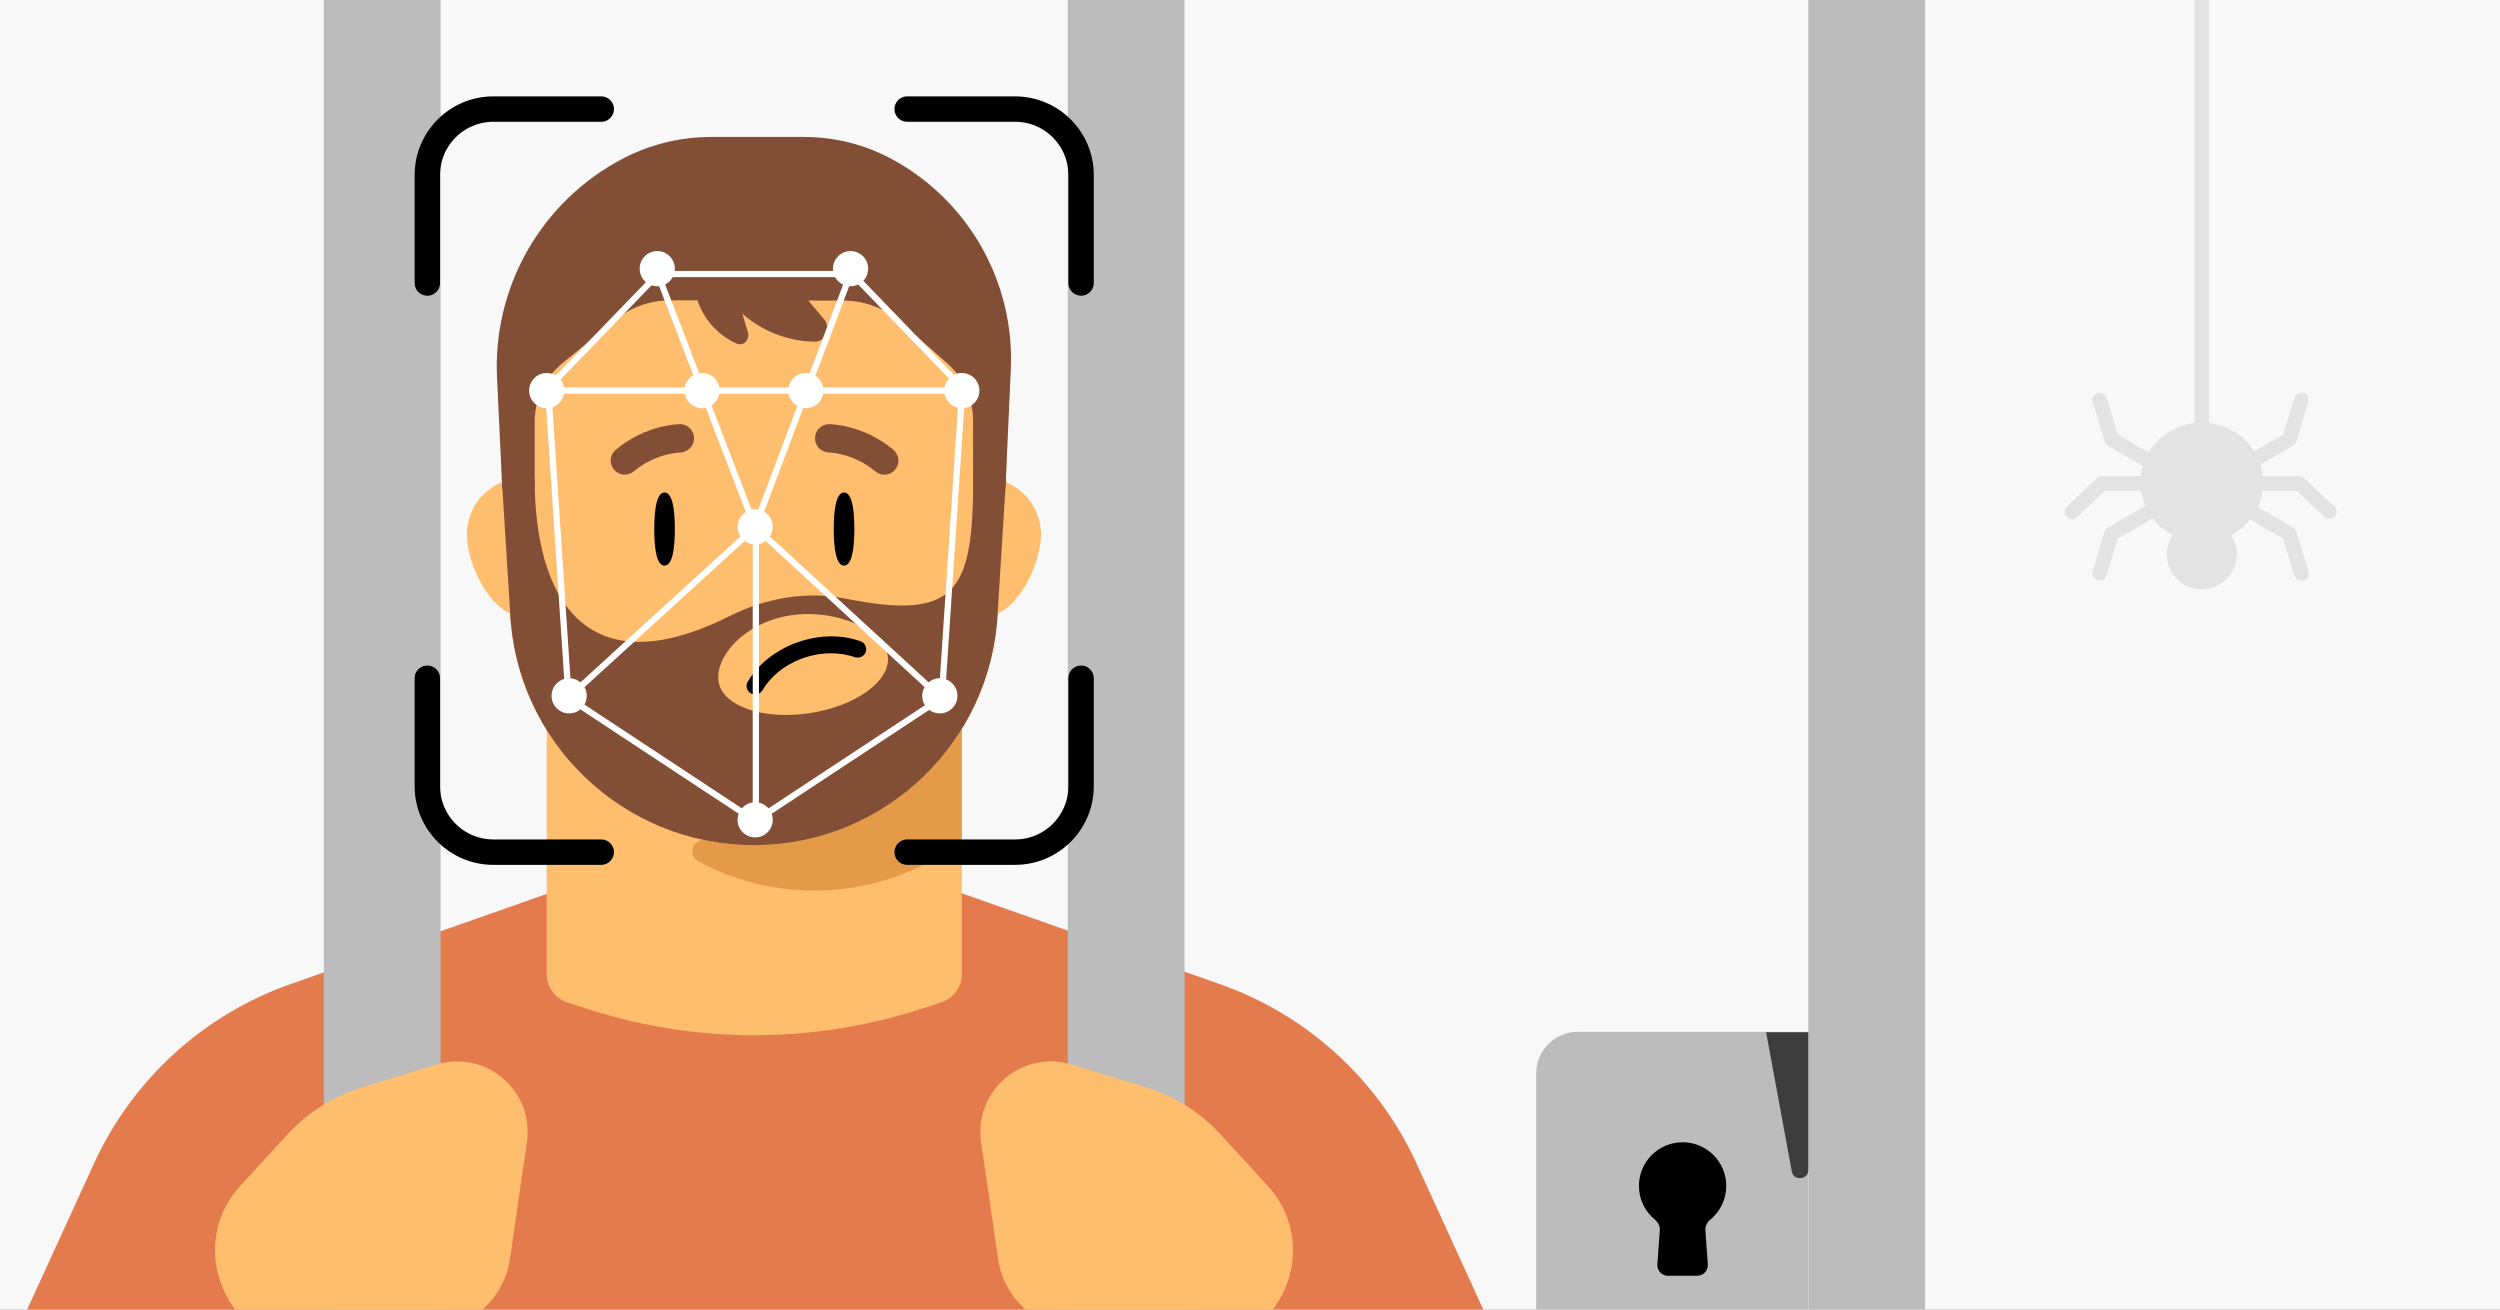<svg fill="none" height="495" viewBox="0 0 945 495" width="945" xmlns="http://www.w3.org/2000/svg" xmlns:xlink="http://www.w3.org/1999/xlink"><rect x="0" y="0" width="945" height="495" fill="#808080" stroke="none"/><clipPath id="clip0_4700_443"><path d="M0 0H945V495H0Z"/></clipPath><g clip-path="url(#clip0_4700_443)"><path d="M0 0H945V495H0Z" fill="#f8f8f8"/><path d="M35.517 439.834C50.055 408.072 76.876 383.582 109.826 371.984L285.435 310.174 461.182 372.031C494.156 383.636 520.992 408.154 535.522 439.948L586.481 551.455H440.822L440.756 551.585H130.114L130.049 551.455H-15.571L35.517 439.834Z" fill="#e47b4c"/><path d="M363.57 195.058V368.172C363.57 373.081 360.44 377.404 355.792 378.907L347.922 381.453C307.053 394.606 263.091 394.606 222.259 381.453L214.443 378.907C209.795 377.404 206.665 373.081 206.665 368.227V195.058H363.588 363.57Z" fill="#ffbd6e"/><path d="M363.57 275.504V317.876C348.068 329.71 328.723 336.634 307.785 336.634 291.899 336.634 276.964 332.659 263.914 325.551 259.668 323.243 262.084 316.666 266.824 317.582 272.718 318.791 278.812 319.433 285.053 319.433 318.162 319.433 347.318 301.883 363.57 275.504Z" fill="#e59a48"/><path d="M219.137 202.027C219.137 190.193 209.583 180.667 197.814 180.667 186.046 180.667 176.474 190.193 176.474 202.027 176.474 213.861 186.028 233.077 197.814 233.077 209.601 233.077 219.137 213.787 219.137 202.027Z" fill="#ffbd6e"/><path d="M393.484 202.027C393.484 190.193 383.93 180.667 372.143 180.667 360.357 180.667 350.803 190.193 350.803 202.027 350.803 213.861 360.357 233.077 372.143 233.077 383.93 233.077 393.484 213.787 393.484 202.027Z" fill="#ffbd6e"/><path d="M284.962 319.462C235.436 319.462 194.769 280.333 192.792 230.853L189.662 180.751C187.484 126.545 230.806 81.408 284.98 81.408 339.155 81.408 382.458 126.545 380.298 180.751L377.169 230.853C375.192 280.333 334.506 319.462 284.98 319.462H284.962Z" fill="#ffbd6e"/><path clip-rule="evenodd" d="M192.792 230.854C194.769 280.333 235.436 319.462 284.962 319.462H284.98C334.506 319.462 375.192 280.333 377.169 230.854L380.298 180.751 367.859 180.751C367.859 223.903 361.496 234.647 319.483 226.261 304.64 223.298 289.293 226.12 275.758 232.894 220.965 260.316 202.096 225.65 202.096 180.751L189.662 180.751 192.792 230.854ZM306.161 269.558C323.816 266.851 336.974 257.128 335.55 247.841 334.126 238.555 316.476 229.897 298.821 232.604 281.167 235.311 270.192 248.358 271.616 257.645 273.04 266.932 288.506 272.265 306.161 269.558Z" fill="#824f36" fill-rule="evenodd"/><path d="M255.092 199.978C255.092 207.611 254.125 213.793 251.198 213.793 248.271 213.793 247.305 207.611 247.305 199.978 247.305 192.345 248.271 186.163 251.198 186.163 254.125 186.163 255.092 192.345 255.092 199.978Z" fill="#000000"/><path d="M322.943 199.978C322.943 207.611 321.976 213.793 319.049 213.793 316.122 213.793 315.156 207.611 315.156 199.978 315.156 192.345 316.122 186.163 319.049 186.163 321.976 186.163 322.943 192.345 322.943 199.978Z" fill="#000000"/><path d="M260.258 169.901C261.559 168.893 262.383 167.335 262.364 165.593 262.328 162.697 259.965 160.315 257.035 160.333 256.465 160.337 244.107 160.498 232.753 170.011 230.482 171.899 230.189 175.216 232.075 177.526 233.962 179.78 237.313 180.073 239.584 178.186 247.879 171.202 256.993 171.057 257.109 171.056 258.281 171.037 259.361 170.542 260.258 169.901Z" fill="#824f36"/><path d="M310.18 169.901C308.88 168.893 308.055 167.335 308.074 165.594 308.11 162.698 310.473 160.315 313.403 160.333 313.973 160.337 326.331 160.498 337.685 170.011 339.956 171.899 340.249 175.216 338.363 177.526 336.477 179.78 333.125 180.074 330.854 178.186 322.559 171.202 313.445 171.057 313.329 171.056 312.157 171.037 311.077 170.542 310.18 169.901Z" fill="#824f36"/><path d="M323.169 248.437C324.99 248.926 326.687 248.034 327.242 246.457 327.834 244.814 326.946 242.964 325.299 242.389 324.536 242.128 323.749 241.879 322.971 241.67 307.996 237.654 290.309 244.689 282.645 257.674 282.22 258.413 282.103 259.273 282.316 260.108 282.528 260.943 283.045 261.631 283.797 262.079 284.038 262.239 284.299 262.328 284.599 262.408 285.996 262.783 287.467 262.172 288.198 260.927 294.455 250.296 308.99 244.559 321.349 247.873 321.968 248.039 322.604 248.21 323.199 248.464L323.209 248.429 323.169 248.437Z" fill="#000000"/><path d="M337.284 60.223C327.073 54.675 315.636 51.769 304.015 51.769H268.761C257.29 51.769 245.985 54.513 235.791 59.771V59.771C204.947 75.68 186.22 108.122 187.871 142.787L189.809 183.494C189.957 186.782 192.665 189.371 195.956 189.371 199.355 189.371 202.11 186.616 202.11 183.217V159.509C202.11 150.864 205.994 142.677 212.688 137.207L232.666 120.883C238.511 116.108 245.829 113.505 253.376 113.519L318.974 113.635C326.932 113.65 334.61 116.57 340.565 121.848L358.113 137.4C364.28 142.866 367.811 150.712 367.811 158.953V183.217C367.811 186.616 370.566 189.371 373.965 189.371 377.256 189.371 379.964 186.782 380.112 183.494L382.093 139.58C383.574 106.732 366.176 75.92 337.284 60.223V60.223Z" fill="#824f36"/><path clip-rule="evenodd" d="M272.413 91.35C271.555 88.494 268.007 87.637 266.424 90.165 262.36 96.652 261.009 104.793 263.385 112.701 265.761 120.608 271.375 126.656 278.342 129.829 281.056 131.065 283.544 128.395 282.686 125.539L272.413 91.35Z" fill="#824f36" fill-rule="evenodd"/><path clip-rule="evenodd" d="M276.004 78.562C273.055 75.061 267.535 76.017 266.845 80.542 265.074 92.159 268.132 104.451 276.299 114.143 284.466 123.834 296.062 128.932 307.81 129.156 312.387 129.243 314.265 123.965 311.315 120.465L276.004 78.562Z" fill="#824f36" fill-rule="evenodd"/><g fill="#ffffff"><circle cx="248.443" cy="101.561" r="6.649"/><circle cx="206.665" cy="147.641" r="6.649"/><circle cx="215.146" cy="263.021" r="6.649"/><circle cx="355.254" cy="263.021" r="6.649"/><circle cx="363.57" cy="147.641" r="6.649"/><circle cx="321.513" cy="101.561" r="6.649"/><circle cx="285.455" cy="309.896" r="6.649"/><circle cx="285.455" cy="199.153" r="6.649"/><circle cx="265.364" cy="147.641" r="6.649"/><circle cx="304.625" cy="147.641" r="6.649"/></g><path d="M683.542-18.113H727.672V559.461H683.542Z" fill="#bcbcbc"/><path d="M122.411-18.113H166.541V559.461H122.411Z" fill="#bcbcbc"/><path d="M403.636-18.113H447.766V559.461H403.636Z" fill="#bcbcbc"/><path d="M108.604 428.863C116.251 420.522 125.985 414.372 136.802 411.047L164.936 402.4C183.649 396.648 201.975 412.345 199.168 431.719L192.766 475.894C190.802 489.442 180.26 500.14 166.743 502.301L130.313 508.125 121.828 509.05C88.347 512.701 68.207 472.923 90.968 448.098L108.604 428.863Z" fill="#ffbd6e"/><path d="M461.427 428.863C453.779 420.522 444.045 414.372 433.228 411.047L405.095 402.4C386.382 396.648 368.055 412.345 370.863 431.719L377.265 475.894C379.228 489.442 389.771 500.14 403.288 502.301L439.717 508.125 448.203 509.05C481.684 512.701 501.823 472.923 479.063 448.098L461.427 428.863Z" fill="#ffbd6e"/><path d="M227.271 41.233H186.491C172.706 41.233 161.531 52.408 161.531 66.193V106.973" stroke="#000000" stroke-linecap="round" stroke-width="9.6"/><path d="M342.912 41.233H383.692C397.477 41.233 408.652 52.408 408.652 66.193V106.973" stroke="#000000" stroke-linecap="round" stroke-width="9.6"/><path d="M227.271 322.112H186.491C172.706 322.112 161.531 310.937 161.531 297.152V256.372" stroke="#000000" stroke-linecap="round" stroke-width="9.6"/><path d="M342.912 322.112H383.692C397.477 322.112 408.652 310.937 408.652 297.152V256.372" stroke="#000000" stroke-linecap="round" stroke-width="9.6"/><path d="M580.668 405.77C580.668 397.072 587.719 390.02 596.418 390.02H683.499V510.67H596.418C587.719 510.67 580.668 503.618 580.668 494.92V405.77Z" fill="#bcbcbc"/><path clip-rule="evenodd" d="M644.631 464.925C644.524 463.413 645.305 462.001 646.478 461.04 650.168 458.013 652.522 453.419 652.522 448.274 652.522 439.161 645.134 431.773 636.021 431.773 626.908 431.773 619.52 439.161 619.52 448.274 619.52 453.419 621.874 458.013 625.564 461.04 626.736 462.001 627.518 463.413 627.411 464.925L626.488 477.939C626.323 480.262 628.163 482.237 630.492 482.237H641.55C643.879 482.237 645.718 480.262 645.554 477.939L644.631 464.925Z" fill="#000000" fill-rule="evenodd"/><path d="M683.542 442.218V390.185H667.589L677.295 442.789C677.99 446.559 683.542 446.051 683.542 442.218Z" fill="#3d3d3d"/><path d="M322.216 103.582 363.777 146.675 355.976 263.798 285.455 310.296 214.935 263.798 207.133 146.676 248.762 103.582H322.216Z" stroke="#ffffff" stroke-width="2.362"/><path d="M355.049 263.22 285.326 199.153 248.362 102.837" stroke="#ffffff" stroke-width="2.362"/><path d="M321.739 102.837 285.326 199.399 215.701 262.927" stroke="#ffffff" stroke-width="2.362"/><path d="M285.706 199.733V310.693" stroke="#ffffff" stroke-width="2.362"/><path d="M206.706 147.641H363.438" stroke="#ffffff" stroke-width="2.362"/><ellipse cx="832.288" cy="182.398" fill="#e3e3e3" rx="23.196" ry="22.644"/><circle cx="832.288" cy="209.46" fill="#e3e3e3" r="13.255"/><path d="M812.679 174.469 798.197 166.108 793.68 151.193" stroke="#e3e3e3" stroke-linecap="round" stroke-linejoin="round" stroke-width="5.523"/><path d="M812.679 193.404 798.197 201.765 793.68 216.68" stroke="#e3e3e3" stroke-linecap="round" stroke-linejoin="round" stroke-width="5.523"/><path d="M850.872 174.469 865.354 166.108 869.871 151.193" stroke="#e3e3e3" stroke-linecap="round" stroke-linejoin="round" stroke-width="5.523"/><path d="M850.872 193.404 865.354 201.765 869.871 216.68" stroke="#e3e3e3" stroke-linecap="round" stroke-linejoin="round" stroke-width="5.523"/><path d="M852.408 182.745 869.13 182.745 880.5 193.404" stroke="#e3e3e3" stroke-linecap="round" stroke-linejoin="round" stroke-width="5.523"/><path d="M811.345 182.745 794.623 182.745 783.254 193.404" stroke="#e3e3e3" stroke-linecap="round" stroke-linejoin="round" stroke-width="5.523"/><path d="M832.288 162.367V-6.295" stroke="#e3e3e3" stroke-width="5.513"/></g></svg>